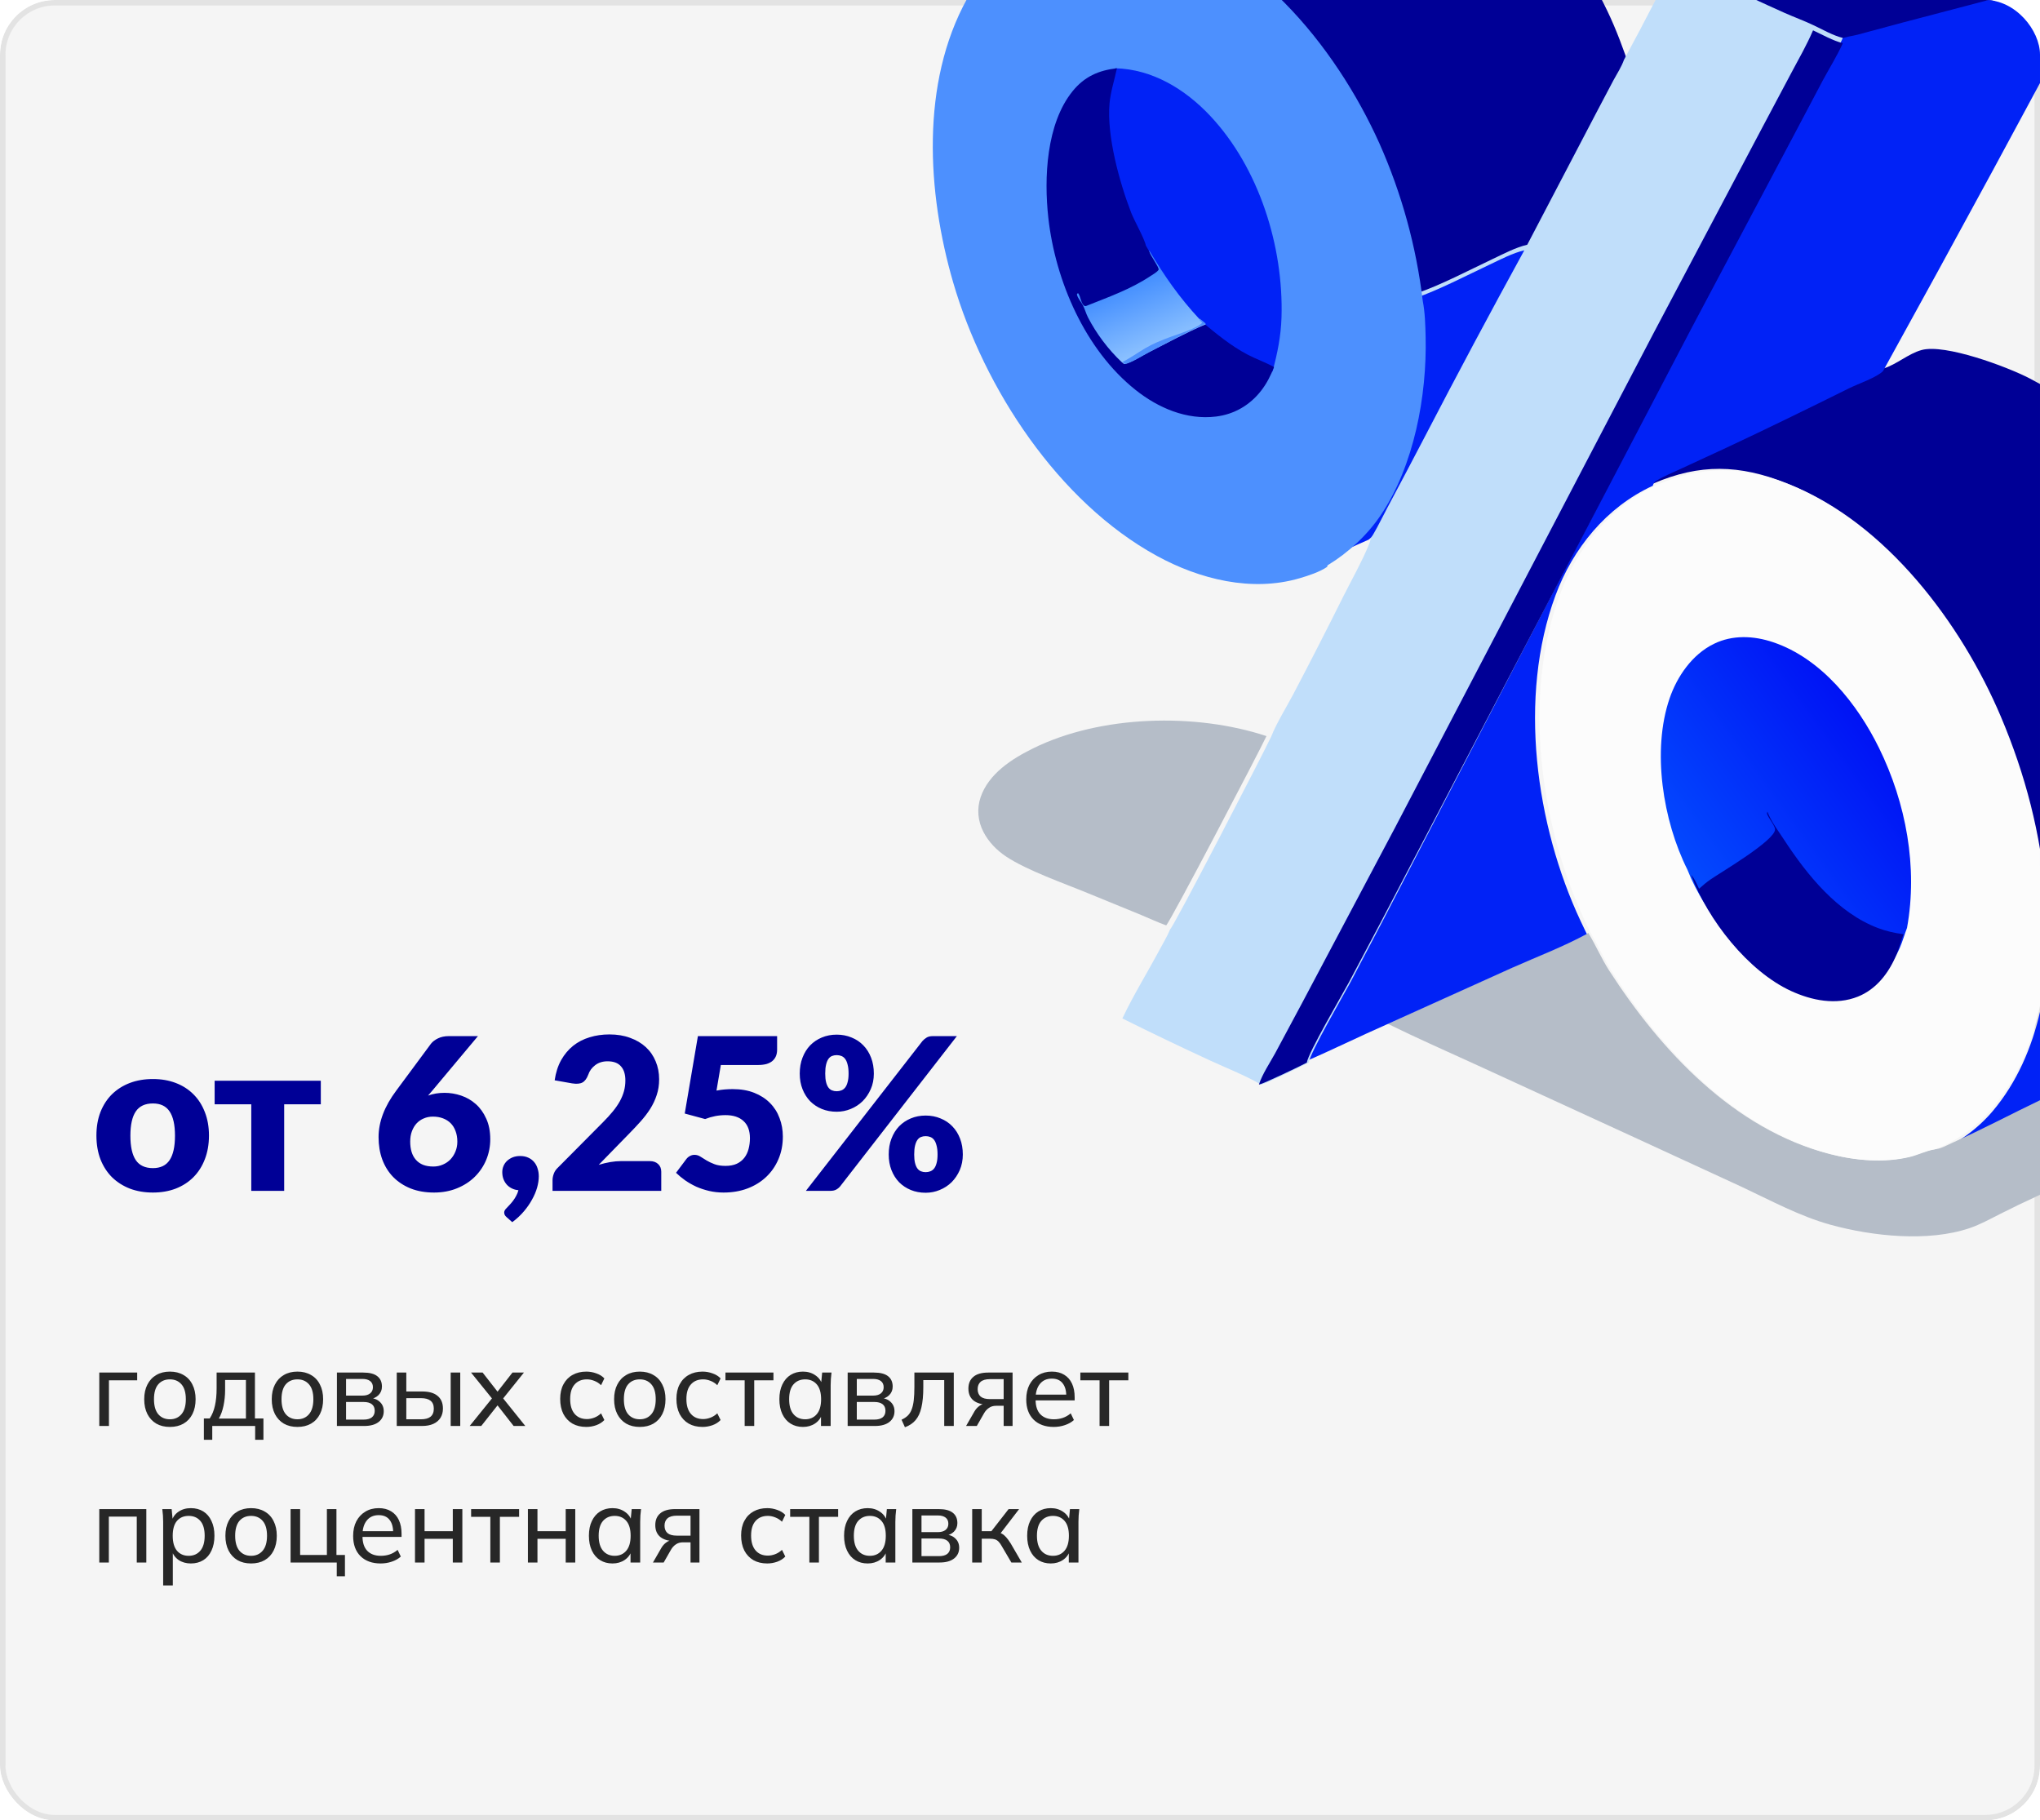 <?xml version="1.0" encoding="UTF-8"?> <svg xmlns="http://www.w3.org/2000/svg" width="269" height="240" viewBox="0 0 269 240" fill="none"><g clip-path="url(#clip0_213_3074)"><g filter="url(#filter0_b_213_3074)"><rect width="269" height="240" rx="7.222" fill="#F1F1F1" fill-opacity="0.7"></rect><rect x="0.361" y="0.361" width="268.278" height="239.278" rx="6.861" stroke="#A5A5A5" stroke-opacity="0.22" stroke-width="0.722"></rect></g><path d="M13.092 188V180.958H18.09V181.98H14.366V188H13.092ZM22.405 188.126C21.714 188.126 21.117 187.981 20.613 187.692C20.109 187.393 19.717 186.973 19.437 186.432C19.157 185.881 19.017 185.228 19.017 184.472C19.017 183.725 19.157 183.081 19.437 182.54C19.717 181.989 20.109 181.569 20.613 181.28C21.117 180.981 21.714 180.832 22.405 180.832C23.095 180.832 23.693 180.981 24.197 181.28C24.71 181.569 25.102 181.989 25.373 182.54C25.653 183.081 25.793 183.725 25.793 184.472C25.793 185.228 25.653 185.881 25.373 186.432C25.102 186.973 24.71 187.393 24.197 187.692C23.693 187.981 23.095 188.126 22.405 188.126ZM22.405 187.118C23.039 187.118 23.548 186.894 23.931 186.446C24.313 185.998 24.505 185.34 24.505 184.472C24.505 183.604 24.313 182.951 23.931 182.512C23.548 182.073 23.039 181.854 22.405 181.854C21.761 181.854 21.247 182.073 20.865 182.512C20.491 182.951 20.305 183.604 20.305 184.472C20.305 185.34 20.491 185.998 20.865 186.446C21.247 186.894 21.761 187.118 22.405 187.118ZM26.884 189.82V187.006H27.654C27.971 186.53 28.2 185.97 28.34 185.326C28.489 184.682 28.564 183.917 28.564 183.03V180.958H33.617V187.006H34.737V189.82H33.645V188H27.989V189.82H26.884ZM28.858 187.02H32.428V181.938H29.683V183.254C29.683 183.963 29.613 184.654 29.474 185.326C29.334 185.989 29.128 186.553 28.858 187.02ZM39.221 188.126C38.531 188.126 37.933 187.981 37.429 187.692C36.925 187.393 36.533 186.973 36.253 186.432C35.973 185.881 35.833 185.228 35.833 184.472C35.833 183.725 35.973 183.081 36.253 182.54C36.533 181.989 36.925 181.569 37.429 181.28C37.933 180.981 38.531 180.832 39.221 180.832C39.912 180.832 40.509 180.981 41.013 181.28C41.526 181.569 41.919 181.989 42.189 182.54C42.469 183.081 42.609 183.725 42.609 184.472C42.609 185.228 42.469 185.881 42.189 186.432C41.919 186.973 41.526 187.393 41.013 187.692C40.509 187.981 39.912 188.126 39.221 188.126ZM39.221 187.118C39.856 187.118 40.364 186.894 40.747 186.446C41.13 185.998 41.321 185.34 41.321 184.472C41.321 183.604 41.13 182.951 40.747 182.512C40.364 182.073 39.856 181.854 39.221 181.854C38.577 181.854 38.064 182.073 37.681 182.512C37.308 182.951 37.121 183.604 37.121 184.472C37.121 185.34 37.308 185.998 37.681 186.446C38.064 186.894 38.577 187.118 39.221 187.118ZM44.428 188V180.958H47.9C48.731 180.958 49.347 181.117 49.748 181.434C50.159 181.751 50.364 182.209 50.364 182.806C50.364 183.254 50.21 183.632 49.902 183.94C49.594 184.239 49.193 184.421 48.698 184.486V184.304C49.286 184.323 49.748 184.495 50.084 184.822C50.429 185.139 50.602 185.55 50.602 186.054C50.602 186.651 50.373 187.127 49.916 187.482C49.468 187.827 48.838 188 48.026 188H44.428ZM45.632 187.16H47.942C48.418 187.16 48.782 187.062 49.034 186.866C49.286 186.661 49.412 186.371 49.412 185.998C49.412 185.615 49.286 185.326 49.034 185.13C48.782 184.934 48.418 184.836 47.942 184.836H45.632V187.16ZM45.632 183.996H47.788C48.227 183.996 48.567 183.898 48.81 183.702C49.053 183.506 49.174 183.235 49.174 182.89C49.174 182.535 49.053 182.265 48.81 182.078C48.567 181.891 48.227 181.798 47.788 181.798H45.632V183.996ZM52.317 188V180.958H53.577V183.45H55.649C56.563 183.45 57.249 183.646 57.707 184.038C58.173 184.421 58.407 184.976 58.407 185.704C58.407 186.171 58.299 186.577 58.085 186.922C57.87 187.267 57.557 187.533 57.147 187.72C56.736 187.907 56.237 188 55.649 188H52.317ZM53.577 187.118H55.509C56.069 187.118 56.489 187.006 56.769 186.782C57.058 186.549 57.203 186.194 57.203 185.718C57.203 185.242 57.058 184.892 56.769 184.668C56.489 184.444 56.069 184.332 55.509 184.332H53.577V187.118ZM59.429 188V180.958H60.689V188H59.429ZM61.933 188L65.125 184.052V184.682L62.115 180.958H63.641L65.839 183.772H65.377L67.575 180.958H69.087L66.119 184.654V184.08L69.269 188H67.729L65.377 184.99H65.839L63.459 188H61.933ZM77.312 188.126C76.612 188.126 76.006 187.981 75.492 187.692C74.979 187.393 74.578 186.969 74.288 186.418C74.008 185.858 73.868 185.195 73.868 184.43C73.868 183.674 74.013 183.03 74.302 182.498C74.592 181.957 74.993 181.546 75.506 181.266C76.02 180.977 76.622 180.832 77.312 180.832C77.77 180.832 78.213 180.911 78.642 181.07C79.072 181.219 79.422 181.439 79.692 181.728L79.258 182.624C78.988 182.363 78.689 182.171 78.362 182.05C78.036 181.919 77.714 181.854 77.396 181.854C76.706 181.854 76.164 182.078 75.772 182.526C75.38 182.965 75.184 183.604 75.184 184.444C75.184 185.293 75.38 185.947 75.772 186.404C76.164 186.861 76.706 187.09 77.396 187.09C77.704 187.09 78.022 187.029 78.348 186.908C78.675 186.787 78.978 186.595 79.258 186.334L79.692 187.216C79.412 187.515 79.053 187.743 78.614 187.902C78.185 188.051 77.751 188.126 77.312 188.126ZM84.366 188.126C83.675 188.126 83.078 187.981 82.574 187.692C82.07 187.393 81.678 186.973 81.398 186.432C81.118 185.881 80.978 185.228 80.978 184.472C80.978 183.725 81.118 183.081 81.398 182.54C81.678 181.989 82.07 181.569 82.574 181.28C83.078 180.981 83.675 180.832 84.366 180.832C85.056 180.832 85.654 180.981 86.158 181.28C86.671 181.569 87.063 181.989 87.334 182.54C87.614 183.081 87.754 183.725 87.754 184.472C87.754 185.228 87.614 185.881 87.334 186.432C87.063 186.973 86.671 187.393 86.158 187.692C85.654 187.981 85.056 188.126 84.366 188.126ZM84.366 187.118C85 187.118 85.509 186.894 85.892 186.446C86.274 185.998 86.466 185.34 86.466 184.472C86.466 183.604 86.274 182.951 85.892 182.512C85.509 182.073 85 181.854 84.366 181.854C83.722 181.854 83.208 182.073 82.826 182.512C82.452 182.951 82.266 183.604 82.266 184.472C82.266 185.34 82.452 185.998 82.826 186.446C83.208 186.894 83.722 187.118 84.366 187.118ZM92.638 188.126C91.939 188.126 91.332 187.981 90.819 187.692C90.305 187.393 89.904 186.969 89.615 186.418C89.335 185.858 89.195 185.195 89.195 184.43C89.195 183.674 89.339 183.03 89.629 182.498C89.918 181.957 90.319 181.546 90.832 181.266C91.346 180.977 91.948 180.832 92.638 180.832C93.096 180.832 93.539 180.911 93.969 181.07C94.398 181.219 94.748 181.439 95.019 181.728L94.585 182.624C94.314 182.363 94.015 182.171 93.689 182.05C93.362 181.919 93.04 181.854 92.722 181.854C92.032 181.854 91.49 182.078 91.099 182.526C90.707 182.965 90.51 183.604 90.51 184.444C90.51 185.293 90.707 185.947 91.099 186.404C91.49 186.861 92.032 187.09 92.722 187.09C93.031 187.09 93.348 187.029 93.674 186.908C94.001 186.787 94.305 186.595 94.585 186.334L95.019 187.216C94.739 187.515 94.379 187.743 93.941 187.902C93.511 188.051 93.077 188.126 92.638 188.126ZM98.194 188V181.98H95.66V180.958H101.988V181.98H99.454V188H98.194ZM105.879 188.126C105.263 188.126 104.721 187.981 104.255 187.692C103.788 187.403 103.424 186.983 103.163 186.432C102.901 185.881 102.771 185.228 102.771 184.472C102.771 183.716 102.901 183.067 103.163 182.526C103.424 181.975 103.788 181.555 104.255 181.266C104.721 180.977 105.263 180.832 105.879 180.832C106.504 180.832 107.045 180.991 107.503 181.308C107.969 181.616 108.277 182.041 108.427 182.582H108.259L108.413 180.958H109.645C109.617 181.238 109.589 181.518 109.561 181.798C109.542 182.078 109.533 182.353 109.533 182.624V188H108.259V186.39H108.413C108.263 186.922 107.955 187.347 107.489 187.664C107.031 187.972 106.495 188.126 105.879 188.126ZM106.173 187.118C106.807 187.118 107.316 186.894 107.699 186.446C108.081 185.998 108.273 185.34 108.273 184.472C108.273 183.604 108.081 182.951 107.699 182.512C107.316 182.073 106.807 181.854 106.173 181.854C105.538 181.854 105.025 182.073 104.633 182.512C104.25 182.951 104.059 183.604 104.059 184.472C104.059 185.34 104.25 185.998 104.633 186.446C105.015 186.894 105.529 187.118 106.173 187.118ZM111.776 188V180.958H115.248C116.078 180.958 116.694 181.117 117.096 181.434C117.506 181.751 117.712 182.209 117.712 182.806C117.712 183.254 117.558 183.632 117.25 183.94C116.942 184.239 116.54 184.421 116.046 184.486V184.304C116.634 184.323 117.096 184.495 117.432 184.822C117.777 185.139 117.95 185.55 117.95 186.054C117.95 186.651 117.721 187.127 117.264 187.482C116.816 187.827 116.186 188 115.374 188H111.776ZM112.98 187.16H115.29C115.766 187.16 116.13 187.062 116.382 186.866C116.634 186.661 116.76 186.371 116.76 185.998C116.76 185.615 116.634 185.326 116.382 185.13C116.13 184.934 115.766 184.836 115.29 184.836H112.98V187.16ZM112.98 183.996H115.136C115.574 183.996 115.915 183.898 116.158 183.702C116.4 183.506 116.522 183.235 116.522 182.89C116.522 182.535 116.4 182.265 116.158 182.078C115.915 181.891 115.574 181.798 115.136 181.798H112.98V183.996ZM119.328 188.168L118.88 187.174C119.207 187.025 119.478 186.847 119.692 186.642C119.916 186.427 120.089 186.157 120.21 185.83C120.341 185.503 120.434 185.097 120.49 184.612C120.546 184.127 120.574 183.539 120.574 182.848V180.958H125.768V188H124.508V181.952H121.75V182.876C121.75 183.959 121.666 184.855 121.498 185.564C121.34 186.264 121.083 186.819 120.728 187.23C120.383 187.641 119.916 187.953 119.328 188.168ZM127.389 188L128.495 186.082C128.673 185.774 128.897 185.527 129.167 185.34C129.438 185.144 129.723 185.046 130.021 185.046H130.245L130.231 185.172C129.438 185.172 128.817 184.995 128.369 184.64C127.921 184.276 127.697 183.753 127.697 183.072C127.697 182.4 127.917 181.882 128.355 181.518C128.794 181.145 129.447 180.958 130.315 180.958H133.521V188H132.345V185.34H131.337C130.973 185.34 130.661 185.433 130.399 185.62C130.138 185.797 129.923 186.035 129.755 186.334L128.803 188H127.389ZM130.539 184.458H132.345V181.826H130.539C129.989 181.826 129.578 181.943 129.307 182.176C129.046 182.409 128.915 182.731 128.915 183.142C128.915 183.562 129.046 183.889 129.307 184.122C129.578 184.346 129.989 184.458 130.539 184.458ZM138.949 188.126C137.829 188.126 136.943 187.804 136.289 187.16C135.645 186.516 135.323 185.629 135.323 184.5C135.323 183.753 135.463 183.109 135.743 182.568C136.033 182.017 136.429 181.593 136.933 181.294C137.437 180.986 138.025 180.832 138.697 180.832C139.341 180.832 139.887 180.972 140.335 181.252C140.783 181.523 141.124 181.91 141.357 182.414C141.591 182.918 141.707 183.515 141.707 184.206V184.626H136.317V183.87H140.839L140.601 184.052C140.601 183.324 140.438 182.759 140.111 182.358C139.794 181.957 139.323 181.756 138.697 181.756C138.016 181.756 137.489 181.994 137.115 182.47C136.742 182.937 136.555 183.576 136.555 184.388V184.514C136.555 185.373 136.765 186.021 137.185 186.46C137.615 186.899 138.207 187.118 138.963 187.118C139.383 187.118 139.775 187.057 140.139 186.936C140.503 186.815 140.853 186.614 141.189 186.334L141.609 187.216C141.292 187.505 140.895 187.729 140.419 187.888C139.953 188.047 139.463 188.126 138.949 188.126ZM144.993 188V181.98H142.459V180.958H148.787V181.98H146.253V188H144.993ZM13.092 206V198.958H19.294V206H18.034V199.952H14.352V206H13.092ZM21.515 209.024V200.624C21.515 200.353 21.506 200.078 21.487 199.798C21.468 199.518 21.44 199.238 21.403 198.958H22.635L22.789 200.582H22.635C22.775 200.041 23.073 199.616 23.531 199.308C23.988 198.991 24.534 198.832 25.169 198.832C25.794 198.832 26.34 198.977 26.807 199.266C27.273 199.555 27.633 199.975 27.885 200.526C28.146 201.067 28.277 201.716 28.277 202.472C28.277 203.228 28.146 203.881 27.885 204.432C27.633 204.983 27.273 205.403 26.807 205.692C26.34 205.981 25.794 206.126 25.169 206.126C24.544 206.126 24.002 205.972 23.545 205.664C23.097 205.347 22.794 204.922 22.635 204.39H22.789V209.024H21.515ZM24.875 205.118C25.519 205.118 26.032 204.894 26.415 204.446C26.797 203.998 26.989 203.34 26.989 202.472C26.989 201.604 26.797 200.951 26.415 200.512C26.032 200.073 25.519 199.854 24.875 199.854C24.231 199.854 23.718 200.073 23.335 200.512C22.962 200.951 22.775 201.604 22.775 202.472C22.775 203.34 22.962 203.998 23.335 204.446C23.718 204.894 24.231 205.118 24.875 205.118ZM33.11 206.126C32.419 206.126 31.822 205.981 31.318 205.692C30.814 205.393 30.422 204.973 30.142 204.432C29.862 203.881 29.722 203.228 29.722 202.472C29.722 201.725 29.862 201.081 30.142 200.54C30.422 199.989 30.814 199.569 31.318 199.28C31.822 198.981 32.419 198.832 33.11 198.832C33.8 198.832 34.398 198.981 34.902 199.28C35.415 199.569 35.807 199.989 36.078 200.54C36.358 201.081 36.498 201.725 36.498 202.472C36.498 203.228 36.358 203.881 36.078 204.432C35.807 204.973 35.415 205.393 34.902 205.692C34.398 205.981 33.8 206.126 33.11 206.126ZM33.11 205.118C33.745 205.118 34.253 204.894 34.636 204.446C35.019 203.998 35.21 203.34 35.21 202.472C35.21 201.604 35.019 200.951 34.636 200.512C34.253 200.073 33.745 199.854 33.11 199.854C32.466 199.854 31.953 200.073 31.57 200.512C31.197 200.951 31.01 201.604 31.01 202.472C31.01 203.34 31.197 203.998 31.57 204.446C31.953 204.894 32.466 205.118 33.11 205.118ZM44.407 207.82V206H38.317V198.958H39.577V205.006H43.105V198.958H44.365V205.006H45.485V207.82H44.407ZM50.192 206.126C49.072 206.126 48.185 205.804 47.532 205.16C46.888 204.516 46.566 203.629 46.566 202.5C46.566 201.753 46.706 201.109 46.986 200.568C47.275 200.017 47.672 199.593 48.176 199.294C48.68 198.986 49.268 198.832 49.94 198.832C50.584 198.832 51.13 198.972 51.578 199.252C52.026 199.523 52.366 199.91 52.6 200.414C52.833 200.918 52.95 201.515 52.95 202.206V202.626H47.56V201.87H52.082L51.844 202.052C51.844 201.324 51.68 200.759 51.354 200.358C51.036 199.957 50.565 199.756 49.94 199.756C49.258 199.756 48.731 199.994 48.358 200.47C47.984 200.937 47.798 201.576 47.798 202.388V202.514C47.798 203.373 48.008 204.021 48.428 204.46C48.857 204.899 49.45 205.118 50.206 205.118C50.626 205.118 51.018 205.057 51.382 204.936C51.746 204.815 52.096 204.614 52.432 204.334L52.852 205.216C52.534 205.505 52.138 205.729 51.662 205.888C51.195 206.047 50.705 206.126 50.192 206.126ZM54.723 206V198.958H55.983V201.87H59.707V198.958H60.967V206H59.707V202.878H55.983V206H54.723ZM64.657 206V199.98H62.123V198.958H68.451V199.98H65.917V206H64.657ZM69.612 206V198.958H70.871V201.87H74.596V198.958H75.856V206H74.596V202.878H70.871V206H69.612ZM80.763 206.126C80.147 206.126 79.606 205.981 79.139 205.692C78.673 205.403 78.309 204.983 78.047 204.432C77.786 203.881 77.655 203.228 77.655 202.472C77.655 201.716 77.786 201.067 78.047 200.526C78.309 199.975 78.673 199.555 79.139 199.266C79.606 198.977 80.147 198.832 80.763 198.832C81.389 198.832 81.93 198.991 82.387 199.308C82.854 199.616 83.162 200.041 83.311 200.582H83.143L83.297 198.958H84.529C84.501 199.238 84.473 199.518 84.445 199.798C84.427 200.078 84.417 200.353 84.417 200.624V206H83.143V204.39H83.297C83.148 204.922 82.84 205.347 82.373 205.664C81.916 205.972 81.379 206.126 80.763 206.126ZM81.057 205.118C81.692 205.118 82.201 204.894 82.583 204.446C82.966 203.998 83.157 203.34 83.157 202.472C83.157 201.604 82.966 200.951 82.583 200.512C82.201 200.073 81.692 199.854 81.057 199.854C80.423 199.854 79.909 200.073 79.517 200.512C79.135 200.951 78.943 201.604 78.943 202.472C78.943 203.34 79.135 203.998 79.517 204.446C79.9 204.894 80.413 205.118 81.057 205.118ZM86.1 206L87.206 204.082C87.384 203.774 87.608 203.527 87.878 203.34C88.149 203.144 88.434 203.046 88.732 203.046H88.956L88.942 203.172C88.149 203.172 87.528 202.995 87.08 202.64C86.632 202.276 86.408 201.753 86.408 201.072C86.408 200.4 86.628 199.882 87.066 199.518C87.505 199.145 88.158 198.958 89.026 198.958H92.232V206H91.056V203.34H90.048C89.684 203.34 89.372 203.433 89.11 203.62C88.849 203.797 88.634 204.035 88.466 204.334L87.514 206H86.1ZM89.25 202.458H91.056V199.826H89.25C88.7 199.826 88.289 199.943 88.018 200.176C87.757 200.409 87.626 200.731 87.626 201.142C87.626 201.562 87.757 201.889 88.018 202.122C88.289 202.346 88.7 202.458 89.25 202.458ZM101.17 206.126C100.47 206.126 99.863 205.981 99.35 205.692C98.836 205.393 98.435 204.969 98.146 204.418C97.866 203.858 97.726 203.195 97.726 202.43C97.726 201.674 97.87 201.03 98.16 200.498C98.449 199.957 98.85 199.546 99.364 199.266C99.877 198.977 100.479 198.832 101.17 198.832C101.627 198.832 102.07 198.911 102.5 199.07C102.929 199.219 103.279 199.439 103.55 199.728L103.116 200.624C102.845 200.363 102.546 200.171 102.22 200.05C101.893 199.919 101.571 199.854 101.254 199.854C100.563 199.854 100.022 200.078 99.63 200.526C99.238 200.965 99.042 201.604 99.042 202.444C99.042 203.293 99.238 203.947 99.63 204.404C100.022 204.861 100.563 205.09 101.254 205.09C101.562 205.09 101.879 205.029 102.206 204.908C102.532 204.787 102.836 204.595 103.116 204.334L103.55 205.216C103.27 205.515 102.91 205.743 102.472 205.902C102.042 206.051 101.608 206.126 101.17 206.126ZM106.725 206V199.98H104.191V198.958H110.519V199.98H107.985V206H106.725ZM114.41 206.126C113.794 206.126 113.253 205.981 112.786 205.692C112.319 205.403 111.955 204.983 111.694 204.432C111.433 203.881 111.302 203.228 111.302 202.472C111.302 201.716 111.433 201.067 111.694 200.526C111.955 199.975 112.319 199.555 112.786 199.266C113.253 198.977 113.794 198.832 114.41 198.832C115.035 198.832 115.577 198.991 116.034 199.308C116.501 199.616 116.809 200.041 116.958 200.582H116.79L116.944 198.958H118.176C118.148 199.238 118.12 199.518 118.092 199.798C118.073 200.078 118.064 200.353 118.064 200.624V206H116.79V204.39H116.944C116.795 204.922 116.487 205.347 116.02 205.664C115.563 205.972 115.026 206.126 114.41 206.126ZM114.704 205.118C115.339 205.118 115.847 204.894 116.23 204.446C116.613 203.998 116.804 203.34 116.804 202.472C116.804 201.604 116.613 200.951 116.23 200.512C115.847 200.073 115.339 199.854 114.704 199.854C114.069 199.854 113.556 200.073 113.164 200.512C112.781 200.951 112.59 201.604 112.59 202.472C112.59 203.34 112.781 203.998 113.164 204.446C113.547 204.894 114.06 205.118 114.704 205.118ZM120.307 206V198.958H123.779C124.61 198.958 125.226 199.117 125.627 199.434C126.038 199.751 126.243 200.209 126.243 200.806C126.243 201.254 126.089 201.632 125.781 201.94C125.473 202.239 125.072 202.421 124.577 202.486V202.304C125.165 202.323 125.627 202.495 125.963 202.822C126.308 203.139 126.481 203.55 126.481 204.054C126.481 204.651 126.252 205.127 125.795 205.482C125.347 205.827 124.717 206 123.905 206H120.307ZM121.511 205.16H123.821C124.297 205.16 124.661 205.062 124.913 204.866C125.165 204.661 125.291 204.371 125.291 203.998C125.291 203.615 125.165 203.326 124.913 203.13C124.661 202.934 124.297 202.836 123.821 202.836H121.511V205.16ZM121.511 201.996H123.667C124.106 201.996 124.446 201.898 124.689 201.702C124.932 201.506 125.053 201.235 125.053 200.89C125.053 200.535 124.932 200.265 124.689 200.078C124.446 199.891 124.106 199.798 123.667 199.798H121.511V201.996ZM128.196 206V198.958H129.456V201.87H130.73L132.998 198.958H134.384L131.752 202.388L131.416 201.996C131.686 202.024 131.92 202.094 132.116 202.206C132.312 202.309 132.498 202.463 132.676 202.668C132.862 202.873 133.063 203.149 133.278 203.494L134.734 206H133.362L132.088 203.83C131.948 203.578 131.808 203.382 131.668 203.242C131.528 203.102 131.369 203.004 131.192 202.948C131.024 202.892 130.809 202.864 130.548 202.864H129.456V206H128.196ZM138.554 206.126C137.938 206.126 137.397 205.981 136.93 205.692C136.464 205.403 136.1 204.983 135.838 204.432C135.577 203.881 135.446 203.228 135.446 202.472C135.446 201.716 135.577 201.067 135.838 200.526C136.1 199.975 136.464 199.555 136.93 199.266C137.397 198.977 137.938 198.832 138.554 198.832C139.18 198.832 139.721 198.991 140.178 199.308C140.645 199.616 140.953 200.041 141.102 200.582H140.934L141.088 198.958H142.32C142.292 199.238 142.264 199.518 142.236 199.798C142.218 200.078 142.208 200.353 142.208 200.624V206H140.934V204.39H141.088C140.939 204.922 140.631 205.347 140.164 205.664C139.707 205.972 139.17 206.126 138.554 206.126ZM138.848 205.118C139.483 205.118 139.992 204.894 140.374 204.446C140.757 203.998 140.948 203.34 140.948 202.472C140.948 201.604 140.757 200.951 140.374 200.512C139.992 200.073 139.483 199.854 138.848 199.854C138.214 199.854 137.7 200.073 137.308 200.512C136.926 200.951 136.734 201.604 136.734 202.472C136.734 203.34 136.926 203.998 137.308 204.446C137.691 204.894 138.204 205.118 138.848 205.118Z" fill="#272727"></path><path d="M20.162 142.258C21.263 142.258 22.267 142.431 23.172 142.776C24.077 143.121 24.852 143.616 25.496 144.26C26.149 144.904 26.653 145.688 27.008 146.612C27.372 147.527 27.554 148.558 27.554 149.706C27.554 150.863 27.372 151.909 27.008 152.842C26.653 153.766 26.149 154.555 25.496 155.208C24.852 155.852 24.077 156.351 23.172 156.706C22.267 157.051 21.263 157.224 20.162 157.224C19.051 157.224 18.039 157.051 17.124 156.706C16.219 156.351 15.435 155.852 14.772 155.208C14.119 154.555 13.61 153.766 13.246 152.842C12.891 151.909 12.714 150.863 12.714 149.706C12.714 148.558 12.891 147.527 13.246 146.612C13.61 145.688 14.119 144.904 14.772 144.26C15.435 143.616 16.219 143.121 17.124 142.776C18.039 142.431 19.051 142.258 20.162 142.258ZM20.162 154.004C21.161 154.004 21.893 153.654 22.36 152.954C22.836 152.245 23.074 151.171 23.074 149.734C23.074 148.297 22.836 147.228 22.36 146.528C21.893 145.828 21.161 145.478 20.162 145.478C19.135 145.478 18.384 145.828 17.908 146.528C17.432 147.228 17.194 148.297 17.194 149.734C17.194 151.171 17.432 152.245 17.908 152.954C18.384 153.654 19.135 154.004 20.162 154.004ZM42.303 145.59H37.473V157H33.133V145.59H28.303V142.482H42.303V145.59ZM57.143 153.794C57.591 153.794 58.006 153.71 58.389 153.542C58.781 153.374 59.117 153.145 59.397 152.856C59.677 152.557 59.896 152.212 60.055 151.82C60.223 151.419 60.307 150.985 60.307 150.518C60.307 149.995 60.227 149.529 60.069 149.118C59.919 148.707 59.705 148.362 59.425 148.082C59.145 147.802 58.804 147.587 58.403 147.438C58.011 147.289 57.572 147.214 57.087 147.214C56.648 147.214 56.247 147.293 55.883 147.452C55.519 147.601 55.201 147.821 54.931 148.11C54.669 148.399 54.464 148.745 54.315 149.146C54.165 149.547 54.091 150 54.091 150.504C54.091 151.008 54.151 151.461 54.273 151.862C54.394 152.263 54.581 152.609 54.833 152.898C55.085 153.187 55.402 153.411 55.785 153.57C56.167 153.719 56.62 153.794 57.143 153.794ZM56.443 144.442C57.096 144.199 57.824 144.078 58.627 144.078C59.364 144.078 60.092 144.199 60.811 144.442C61.529 144.685 62.173 145.058 62.743 145.562C63.312 146.066 63.769 146.705 64.115 147.48C64.469 148.245 64.647 149.151 64.647 150.196C64.647 151.148 64.469 152.053 64.115 152.912C63.76 153.761 63.256 154.508 62.603 155.152C61.959 155.787 61.179 156.291 60.265 156.664C59.35 157.037 58.337 157.224 57.227 157.224C56.088 157.224 55.066 157.047 54.161 156.692C53.255 156.328 52.485 155.824 51.851 155.18C51.225 154.536 50.745 153.766 50.409 152.87C50.082 151.974 49.919 150.989 49.919 149.916C49.919 147.909 50.693 145.87 52.243 143.798L56.835 137.596C57.049 137.325 57.357 137.092 57.759 136.896C58.169 136.7 58.636 136.602 59.159 136.602H63.023L56.975 143.826L56.443 144.442ZM66.791 160.458C66.586 160.29 66.483 160.085 66.483 159.842C66.483 159.749 66.516 159.646 66.581 159.534C66.646 159.431 66.726 159.338 66.819 159.254C66.931 159.142 67.062 159.002 67.211 158.834C67.36 158.675 67.51 158.498 67.659 158.302C67.808 158.106 67.944 157.891 68.065 157.658C68.196 157.425 68.294 157.177 68.359 156.916C68.042 156.888 67.752 156.809 67.491 156.678C67.23 156.547 67.006 156.379 66.819 156.174C66.632 155.959 66.488 155.717 66.385 155.446C66.282 155.166 66.231 154.863 66.231 154.536C66.231 154.237 66.287 153.962 66.399 153.71C66.511 153.449 66.67 153.225 66.875 153.038C67.09 152.842 67.337 152.688 67.617 152.576C67.906 152.464 68.228 152.408 68.583 152.408C69.003 152.408 69.367 152.483 69.675 152.632C69.983 152.772 70.24 152.968 70.445 153.22C70.65 153.463 70.8 153.747 70.893 154.074C70.996 154.391 71.047 154.727 71.047 155.082C71.047 155.549 70.972 156.048 70.823 156.58C70.674 157.103 70.45 157.63 70.151 158.162C69.862 158.694 69.498 159.217 69.059 159.73C68.62 160.243 68.116 160.71 67.547 161.13L66.791 160.458ZM85.683 153.08C86.15 153.08 86.519 153.211 86.79 153.472C87.06 153.724 87.195 154.06 87.195 154.48V157H72.859V155.6C72.859 155.329 72.915 155.04 73.028 154.732C73.139 154.424 73.335 154.144 73.615 153.892L79.496 147.97C79.999 147.466 80.438 146.985 80.811 146.528C81.185 146.071 81.493 145.623 81.736 145.184C81.978 144.736 82.16 144.293 82.281 143.854C82.403 143.406 82.463 142.935 82.463 142.44C82.463 141.628 82.267 141.007 81.876 140.578C81.493 140.139 80.905 139.92 80.112 139.92C79.468 139.92 78.921 140.093 78.474 140.438C78.035 140.774 77.731 141.194 77.564 141.698C77.368 142.211 77.111 142.552 76.793 142.72C76.476 142.888 76.023 142.925 75.436 142.832L73.139 142.426C73.289 141.409 73.573 140.522 73.993 139.766C74.423 139.01 74.95 138.38 75.576 137.876C76.21 137.372 76.933 136.999 77.746 136.756C78.558 136.504 79.43 136.378 80.364 136.378C81.371 136.378 82.277 136.527 83.079 136.826C83.891 137.115 84.582 137.521 85.151 138.044C85.721 138.567 86.155 139.192 86.454 139.92C86.761 140.639 86.915 141.432 86.915 142.3C86.915 143.047 86.808 143.737 86.594 144.372C86.388 145.007 86.103 145.613 85.74 146.192C85.376 146.761 84.951 147.317 84.466 147.858C83.99 148.39 83.481 148.931 82.939 149.482L78.95 153.57C79.463 153.411 79.972 153.29 80.475 153.206C80.98 153.122 81.446 153.08 81.876 153.08H85.683ZM94.478 143.784C94.86 143.709 95.229 143.658 95.584 143.63C95.938 143.602 96.284 143.588 96.62 143.588C97.693 143.588 98.64 143.751 99.462 144.078C100.283 144.405 100.974 144.853 101.534 145.422C102.094 145.982 102.514 146.645 102.794 147.41C103.083 148.166 103.228 148.978 103.228 149.846C103.228 150.938 103.032 151.937 102.64 152.842C102.257 153.738 101.72 154.513 101.03 155.166C100.339 155.819 99.513 156.328 98.552 156.692C97.6 157.047 96.554 157.224 95.416 157.224C94.753 157.224 94.118 157.154 93.512 157.014C92.914 156.874 92.35 156.687 91.818 156.454C91.295 156.211 90.81 155.936 90.362 155.628C89.914 155.311 89.508 154.975 89.144 154.62L90.488 152.828C90.628 152.641 90.791 152.501 90.978 152.408C91.164 152.305 91.365 152.254 91.58 152.254C91.86 152.254 92.121 152.333 92.364 152.492C92.616 152.641 92.886 152.809 93.176 152.996C93.474 153.173 93.82 153.337 94.212 153.486C94.604 153.635 95.089 153.71 95.668 153.71C96.246 153.71 96.741 153.617 97.152 153.43C97.562 153.234 97.894 152.973 98.146 152.646C98.407 152.31 98.594 151.923 98.706 151.484C98.827 151.036 98.888 150.56 98.888 150.056C98.888 149.067 98.608 148.315 98.048 147.802C97.488 147.279 96.694 147.018 95.668 147.018C94.753 147.018 93.857 147.191 92.98 147.536L90.292 146.808L92.028 136.602H102.472V138.394C102.472 138.693 102.425 138.963 102.332 139.206C102.238 139.449 102.089 139.663 101.884 139.85C101.688 140.027 101.426 140.167 101.1 140.27C100.773 140.363 100.381 140.41 99.924 140.41H95.052L94.478 143.784ZM115.228 141.544C115.228 142.291 115.093 142.972 114.822 143.588C114.551 144.204 114.192 144.736 113.744 145.184C113.296 145.623 112.773 145.963 112.176 146.206C111.588 146.449 110.972 146.57 110.328 146.57C109.619 146.57 108.965 146.449 108.368 146.206C107.78 145.963 107.267 145.623 106.828 145.184C106.399 144.736 106.063 144.204 105.82 143.588C105.577 142.972 105.456 142.291 105.456 141.544C105.456 140.769 105.577 140.069 105.82 139.444C106.063 138.809 106.399 138.268 106.828 137.82C107.267 137.372 107.78 137.027 108.368 136.784C108.965 136.532 109.619 136.406 110.328 136.406C111.037 136.406 111.691 136.532 112.288 136.784C112.895 137.027 113.413 137.372 113.842 137.82C114.281 138.268 114.621 138.809 114.864 139.444C115.107 140.069 115.228 140.769 115.228 141.544ZM111.896 141.544C111.896 141.068 111.854 140.676 111.77 140.368C111.695 140.051 111.588 139.799 111.448 139.612C111.308 139.425 111.14 139.295 110.944 139.22C110.757 139.145 110.552 139.108 110.328 139.108C110.104 139.108 109.899 139.145 109.712 139.22C109.525 139.295 109.367 139.425 109.236 139.612C109.105 139.799 109.003 140.051 108.928 140.368C108.853 140.676 108.816 141.068 108.816 141.544C108.816 141.992 108.853 142.365 108.928 142.664C109.003 142.963 109.105 143.201 109.236 143.378C109.367 143.555 109.525 143.681 109.712 143.756C109.899 143.831 110.104 143.868 110.328 143.868C110.552 143.868 110.757 143.831 110.944 143.756C111.14 143.681 111.308 143.555 111.448 143.378C111.588 143.201 111.695 142.963 111.77 142.664C111.854 142.365 111.896 141.992 111.896 141.544ZM121.64 137.246C121.78 137.087 121.953 136.943 122.158 136.812C122.363 136.672 122.648 136.602 123.012 136.602H126.176L110.804 156.384C110.664 156.561 110.487 156.711 110.272 156.832C110.067 156.944 109.815 157 109.516 157H106.268L121.64 137.246ZM126.96 152.212C126.96 152.959 126.825 153.645 126.554 154.27C126.283 154.886 125.924 155.418 125.476 155.866C125.028 156.305 124.505 156.645 123.908 156.888C123.32 157.131 122.704 157.252 122.06 157.252C121.351 157.252 120.697 157.131 120.1 156.888C119.512 156.645 118.999 156.305 118.56 155.866C118.131 155.418 117.795 154.886 117.552 154.27C117.309 153.645 117.188 152.959 117.188 152.212C117.188 151.437 117.309 150.737 117.552 150.112C117.795 149.477 118.131 148.936 118.56 148.488C118.999 148.04 119.512 147.695 120.1 147.452C120.697 147.2 121.351 147.074 122.06 147.074C122.769 147.074 123.423 147.2 124.02 147.452C124.627 147.695 125.145 148.04 125.574 148.488C126.013 148.936 126.353 149.477 126.596 150.112C126.839 150.737 126.96 151.437 126.96 152.212ZM123.628 152.212C123.628 151.745 123.586 151.358 123.502 151.05C123.427 150.733 123.32 150.481 123.18 150.294C123.04 150.107 122.872 149.977 122.676 149.902C122.489 149.827 122.284 149.79 122.06 149.79C121.836 149.79 121.631 149.827 121.444 149.902C121.257 149.977 121.099 150.107 120.968 150.294C120.837 150.481 120.735 150.733 120.66 151.05C120.585 151.358 120.548 151.745 120.548 152.212C120.548 152.66 120.585 153.033 120.66 153.332C120.735 153.631 120.837 153.869 120.968 154.046C121.099 154.223 121.257 154.349 121.444 154.424C121.631 154.499 121.836 154.536 122.06 154.536C122.284 154.536 122.489 154.499 122.676 154.424C122.872 154.349 123.04 154.223 123.18 154.046C123.32 153.869 123.427 153.631 123.502 153.332C123.586 153.033 123.628 152.66 123.628 152.212Z" fill="#000096"></path><path d="M248.004 -16C250.874 -14.716 253.813 -13.592 256.721 -12.399L269.229 -7.176C270.968 -6.444 275.751 -4.589 277 -3.66C274.833 -3.13 272.695 -2.391 270.531 -1.818L251.051 3.353L245.217 4.942C244.58 5.111 243.594 5.222 243.019 5.509C242.985 5.526 242.844 5.687 242.833 5.703C242.787 5.772 242.726 5.92 242.691 6C241.396 5.681 240.036 4.879 238.817 4.306C237.593 3.72 236.296 3.248 235.055 2.691C232.233 1.421 229.434 0.091 226.622 -1.203C224.756 -2.062 222.736 -2.877 221 -3.978C227.015 -6.758 233.048 -9.5 239.098 -12.204C242.034 -13.5 245.141 -14.555 248.004 -16Z" fill="#000096"></path><path d="M153.777 122C152.662 121.604 151.584 121.085 150.489 120.636L143.531 117.789C140.362 116.48 135.433 114.763 132.668 112.925C131.421 112.096 130.352 110.994 129.668 109.663C128.941 108.247 128.788 106.627 129.304 105.112C130.365 101.999 133.42 100.05 136.242 98.657C145.132 94.272 157.663 93.952 167 97.047C165.993 99.196 154.304 121.549 153.777 122Z" fill="#B5BDC8"></path><path d="M269.91 118.495C270.823 118.242 271.731 117.727 272.587 117.321L277.851 114.799L292.886 107.736C295.551 106.486 298.205 105.141 300.918 104C301.308 114.301 300.553 125.173 293.099 133.141C291.11 135.268 289.239 136.004 286.665 137.225C285.484 137.785 284.329 138.398 283.157 138.976C278.561 141.154 273.9 143.193 269.311 145.387C265.357 147.277 261.476 149.338 257.473 151.125C256.766 151.441 255.771 152.021 255 151.999C257.944 150.926 260.756 148.866 262.766 146.486C269.12 138.963 270.757 128.01 269.91 118.495Z" fill="#0122F6"></path><path d="M209.438 123L209.528 123.149C210.471 124.723 211.198 126.422 212.201 127.976C219.017 138.538 228.606 148.864 241.223 152.132C244.583 153.002 248.368 153.328 251.773 152.507C252.82 152.255 253.978 151.678 255.013 151.522C255.779 151.544 256.768 150.966 257.47 150.652C261.446 148.873 265.301 146.822 269.229 144.941C273.788 142.758 278.418 140.728 282.983 138.561C284.905 140.238 293.243 143.342 293.965 144.728C294.03 144.852 293.995 145.013 293.937 145.133C293.748 145.532 293.25 145.805 292.878 146.009C289.197 148.025 285.307 149.72 281.515 151.516C277.208 153.555 272.948 155.69 268.624 157.695C267.008 158.435 265.406 159.206 263.82 160.008C262.482 160.679 261.142 161.433 259.721 161.915C254.256 163.77 246.918 162.994 241.394 161.476C237.328 160.359 233.445 158.245 229.637 156.461L216.526 150.417L194.801 140.441C190.861 138.64 186.89 136.89 183 134.982L199.558 127.488C202.85 126.016 206.27 124.724 209.438 123Z" fill="#B5BDC8"></path><path d="M140 -10.483C143.133 -11.979 146.345 -13.331 149.512 -14.755C154.847 -17.205 160.2 -19.613 165.573 -21.979C167.394 -22.786 173.098 -25.604 174.615 -25.836C178.229 -26.39 182.138 -25.458 185.536 -24.267C197.553 -20.055 206.584 -9.731 211.954 1.453C213.163 3.971 214.094 6.556 215 9.191C214.674 10.12 214.084 11.008 213.613 11.877C212.861 13.276 212.117 14.68 211.381 16.088L202.173 33.608C200.605 33.98 199.031 34.817 197.578 35.5C194.616 36.893 190.587 38.996 187.567 40C187.459 39.105 187.335 38.211 187.194 37.32C187.053 36.43 186.895 35.542 186.721 34.657C186.546 33.772 186.355 32.891 186.148 32.013C185.94 31.135 185.716 30.261 185.475 29.392C185.234 28.522 184.977 27.658 184.704 26.798C184.43 25.938 184.141 25.084 183.835 24.234C183.53 23.385 183.208 22.542 182.871 21.705C182.534 20.868 182.181 20.038 181.812 19.214C176.006 6.356 164.578 -7.699 149.852 -10.323C147.839 -10.682 145.484 -10.885 143.434 -10.662C142.668 -10.578 140.78 -10.1 140.121 -10.409C140.078 -10.43 140.04 -10.459 140 -10.483Z" fill="#000096"></path><path d="M248.227 48.623C248.261 48.614 248.295 48.604 248.329 48.594C250.118 48.047 251.607 46.639 253.388 46.147C256.459 45.3 264.594 48.321 267.586 49.865C282.247 57.433 292.029 72.576 296.89 87.967C298.529 93.155 299.339 98.256 300 103.637C297.321 104.768 294.7 106.101 292.067 107.34L277.219 114.338L272.021 116.837C271.176 117.239 270.279 117.75 269.378 118C268.699 109.707 266.658 101.855 263.406 94.207C258.205 81.977 248.298 68.777 235.594 63.712C229.38 61.234 224.126 61.114 218 63.75C218.114 63.424 218.163 63.272 218.466 63.088C219.498 62.461 220.69 61.972 221.786 61.462L227.625 58.751C233.052 56.204 238.418 53.56 243.785 50.892C244.955 50.31 247.441 49.458 248.227 48.623Z" fill="#000096"></path><path d="M242.376 5.633C242.412 5.553 242.473 5.406 242.52 5.337C242.53 5.322 242.673 5.161 242.707 5.144C243.288 4.858 244.282 4.747 244.925 4.579L250.812 2.994L270.472 -2.163C272.656 -2.734 274.813 -3.471 277 -4C267.575 13.712 258.011 31.349 248.308 48.912C247.518 49.747 245.02 50.6 243.844 51.182C238.452 53.852 233.061 56.496 227.608 59.046L221.741 61.758C220.639 62.268 219.442 62.758 218.405 63.385C218.101 63.569 218.051 63.721 217.937 64.047C211.829 66.852 207.405 72.303 205.109 78.504C200.154 91.884 202.478 108.772 208.439 121.461C208.702 122.02 208.969 122.578 209.239 123.135C206.074 124.852 202.658 126.14 199.37 127.606L182.83 135.072C179.199 136.667 175.643 138.431 172 140C172.188 138.694 176.571 131.188 177.52 129.43L181.811 121.304L222.491 43.234L235.987 17.688L239.781 10.48C240.644 8.877 241.633 7.293 242.376 5.633Z" fill="#0122F6"></path><path d="M214.141 7.889C215.533 5.323 216.896 2.743 218.231 0.147C219.027 -1.415 219.753 -3.119 220.672 -4.607C220.79 -4.798 220.905 -4.888 221.094 -5C222.848 -3.897 224.888 -3.079 226.772 -2.219C229.611 -0.921 232.438 0.413 235.289 1.685C236.541 2.244 237.851 2.717 239.087 3.304C240.319 3.879 241.692 4.683 243 5.003C242.256 6.671 241.267 8.264 240.402 9.875L236.606 17.121L223.101 42.804L182.391 121.289L178.097 129.457C177.147 131.225 172.761 138.77 172.573 140.084C171.697 140.556 166.903 142.873 166.275 143C164.496 141.902 161.623 140.767 159.67 139.862C155.751 138.059 151.861 136.195 148 134.272C149.441 131.214 151.268 128.277 152.863 125.29C153.345 124.387 153.9 123.475 154.295 122.53C154.827 122.07 166.623 99.271 167.639 97.079C168.245 95.492 169.696 93.121 170.534 91.53C172.785 87.245 174.989 82.937 177.146 78.605C178.273 76.365 179.562 74.109 180.513 71.79C180.65 71.454 180.739 71.166 180.739 70.8C178.574 71.744 176.451 72.773 174.269 73.68L174.234 73.638L174.309 73.489C177.032 71.838 179.529 69.529 181.313 66.894C185.723 60.383 187.427 51.136 187.248 43.4C187.213 41.837 187.168 40.177 186.87 38.642C189.872 37.64 193.877 35.541 196.822 34.15C198.266 33.468 199.831 32.633 201.389 32.262L210.543 14.773C211.275 13.368 212.014 11.967 212.761 10.57C213.23 9.703 213.817 8.816 214.141 7.889Z" fill="#C0DEFA"></path><path d="M186.564 39.316C189.549 38.324 193.531 36.246 196.459 34.87C197.895 34.194 199.45 33.367 201 33C196.51 41.188 192.114 49.425 187.811 57.711C186.205 60.793 184.583 63.866 182.946 66.932C182.322 68.097 181.748 69.308 181.081 70.446C180.91 70.737 180.743 70.953 180.468 71.149C178.315 72.084 176.204 73.102 174.035 74L174 73.959L174.075 73.811C176.783 72.176 179.264 69.891 181.038 67.283C185.423 60.837 187.117 51.684 186.94 44.026C186.905 42.479 186.86 40.835 186.564 39.316Z" fill="#0122F6"></path><path d="M239.073 4C240.309 4.571 241.687 5.371 243 5.69C242.254 7.35 241.261 8.935 240.393 10.538L236.583 17.748L223.029 43.303L182.173 121.397L177.864 129.525C176.911 131.284 172.509 138.792 172.32 140.098C171.441 140.569 166.63 142.873 166 143C166.459 141.588 167.448 140.142 168.16 138.836L171.678 132.272L183.943 109.133L218.052 43.904L232.353 16.866L236.283 9.469C237.247 7.67 238.269 5.876 239.073 4Z" fill="#000096"></path><path d="M140.411 -10.729C140.451 -10.704 140.488 -10.675 140.531 -10.655C141.185 -10.347 143.058 -10.824 143.818 -10.907C145.852 -11.13 148.189 -10.927 150.187 -10.569C164.799 -7.949 176.138 6.083 181.899 18.919C182.265 19.741 182.615 20.57 182.95 21.406C183.285 22.242 183.604 23.083 183.907 23.931C184.21 24.779 184.497 25.632 184.769 26.49C185.04 27.348 185.295 28.212 185.534 29.08C185.773 29.948 185.995 30.82 186.201 31.696C186.407 32.572 186.597 33.452 186.77 34.336C186.943 35.219 187.1 36.106 187.24 36.995C187.38 37.885 187.503 38.776 187.609 39.67C187.907 41.205 187.952 42.866 187.987 44.429C188.165 52.166 186.464 61.415 182.063 67.927C180.282 70.562 177.79 72.871 175.072 74.522L174.997 74.672L175.032 74.714C174.036 75.408 172.529 75.896 171.368 76.236C165.058 78.086 158.185 76.372 152.545 73.287C139.555 66.182 129.749 51.2 125.687 37.233C122.245 25.397 121.374 10.939 127.531 -0.177C129.851 -4.364 133.251 -7.261 137.471 -9.416C138.391 -9.886 139.417 -10.446 140.411 -10.729Z" fill="#4D90FE"></path><path d="M147.033 9C151.934 9.109 156.273 11.752 159.586 15.28C166.007 22.119 169.26 32.458 168.984 41.812C168.91 44.324 168.445 46.587 167.795 49C166.666 48.366 165.416 47.931 164.269 47.319C162.071 46.146 160.14 44.522 158.239 42.922C157.975 42.681 157.71 42.45 157.428 42.23C154.769 39.207 152.823 36.25 150.854 32.73C150.699 31.847 149.329 29.42 148.904 28.303C147.354 24.228 145.668 17.998 146.056 13.699C146.2 12.109 146.715 10.562 147.033 9Z" fill="#0122F6"></path><path d="M168 48.392C167.567 49.498 167.049 50.532 166.322 51.477C164.838 53.403 162.763 54.621 160.347 54.917C156.461 55.391 152.738 53.79 149.743 51.412C143.1 46.137 139.169 37.059 138.237 28.733C137.646 23.447 137.971 16.312 141.427 12.033C142.98 10.109 144.864 9.27 147.281 9C146.963 10.538 146.449 12.062 146.306 13.628C145.918 17.861 147.601 23.997 149.147 28.01C149.571 29.11 150.938 31.5 151.093 32.369C153.058 35.836 155 38.748 157.654 41.726C157.936 41.942 158.199 42.169 158.463 42.407C160.36 43.982 162.288 45.581 164.48 46.737C165.625 47.34 166.873 47.768 168 48.392Z" fill="#000096"></path><path d="M147.893 47.725C146.14 46.08 144.56 43.967 143.468 41.852C143.205 41.341 143.064 40.777 142.804 40.266C142.554 39.773 142.111 39.347 142 38.803L142.126 38.647L142.159 38.651C142.51 39.1 142.486 39.782 142.856 40.213C142.986 40.363 143.003 40.327 143.191 40.35C146.163 39.163 149.052 38.156 151.721 36.384C152.057 36.16 152.542 35.903 152.771 35.578C152.936 35.346 151.667 33.665 151.562 33.175C151.55 33.117 151.541 33.059 151.53 33C153.522 36.368 155.49 39.198 158.18 42.091C158.466 42.302 158.733 42.522 159 42.753C156.427 43.838 153.948 45.194 151.462 46.451C150.626 46.873 149.103 47.843 148.235 48C148.13 47.916 147.989 47.817 147.893 47.725Z" fill="url(#paint0_linear_213_3074)"></path><path d="M158.188 42C158.471 42.214 158.735 42.438 159 42.672C156.452 43.773 153.996 45.15 151.534 46.427C150.707 46.856 149.199 47.84 148.339 48C148.235 47.915 148.095 47.814 148 47.721C149.054 47.206 150.048 46.474 151.064 45.88C152.059 45.298 153.228 44.825 154.313 44.428C155.294 44.069 157.907 43.268 158.524 42.55L158.169 42.173L158.188 42Z" fill="#4D90FE"></path><path d="M218.443 63.94C224.566 61.3 229.818 61.42 236.029 63.902C248.726 68.976 258.629 82.2 263.827 94.451C267.078 102.113 269.118 109.979 269.796 118.286C270.632 127.732 269.016 138.605 262.744 146.072C260.76 148.435 257.984 150.48 255.078 151.546C254.049 151.701 252.898 152.277 251.859 152.528C248.475 153.347 244.714 153.022 241.375 152.154C228.837 148.895 219.309 138.595 212.536 128.062C211.539 126.512 210.817 124.817 209.88 123.246L209.79 123.098C209.521 122.541 209.256 121.982 208.994 121.422C203.064 108.718 200.752 91.81 205.681 78.415C207.966 72.206 212.367 66.748 218.443 63.94Z" fill="#FCFCFC"></path><path d="M222.505 114.652C219.272 108.209 217.801 98.945 220.157 92.075C221.156 89.165 223.136 86.282 226.001 84.883C228.474 83.675 231.253 83.808 233.813 84.671C240.185 86.816 244.931 92.83 247.767 98.6C251.337 105.865 252.913 114.356 251.465 122.331C251.13 123.197 250.894 124.086 250.52 124.943C249.478 127.333 247.771 129.447 245.249 130.405C242.264 131.539 238.971 130.916 236.127 129.675C230.292 127.13 224.775 120.5 222.505 114.652Z" fill="url(#paint1_linear_213_3074)"></path><path d="M224.044 117.173C224.533 116.725 225.055 116.29 225.6 115.916C226.989 114.963 234.028 110.825 234.061 109.364C234.075 108.755 232.817 107.459 233.027 107.091L233.14 107.086L232.983 107C233.017 107.03 233.058 107.053 233.085 107.089C233.1 107.109 233.194 107.346 233.197 107.352C233.696 108.503 234.537 109.617 235.219 110.661C238.312 115.397 242.323 120.348 247.654 122.361C248.748 122.774 249.848 123.016 251 123.167C250.676 124.05 250.447 124.955 250.086 125.828C249.078 128.264 247.429 130.418 244.99 131.394C242.103 132.549 238.92 131.914 236.17 130.65C230.529 128.057 225.194 121.301 223 115.342C223.485 115.86 223.716 116.547 224.044 117.173Z" fill="#000096"></path></g><defs><filter id="filter0_b_213_3074" x="-11.555" y="-11.555" width="292.109" height="263.109" filterUnits="userSpaceOnUse" color-interpolation-filters="sRGB"><feFlood flood-opacity="0" result="BackgroundImageFix"></feFlood><feGaussianBlur in="BackgroundImageFix" stdDeviation="5.777"></feGaussianBlur><feComposite in2="SourceAlpha" operator="in" result="effect1_backgroundBlur_213_3074"></feComposite><feBlend mode="normal" in="SourceGraphic" in2="effect1_backgroundBlur_213_3074" result="shape"></feBlend></filter><linearGradient id="paint0_linear_213_3074" x1="148.816" y1="37.321" x2="152.333" y2="45.667" gradientUnits="userSpaceOnUse"><stop stop-color="#428DFF"></stop><stop offset="1" stop-color="#8AC0FF"></stop></linearGradient><linearGradient id="paint1_linear_213_3074" x1="247.274" y1="97.397" x2="222.621" y2="115.12" gradientUnits="userSpaceOnUse"><stop stop-color="#0013F5"></stop><stop offset="1" stop-color="#0349FE"></stop></linearGradient><clipPath id="clip0_213_3074"><rect width="269" height="240" rx="7.222" fill="white"></rect></clipPath></defs></svg> 